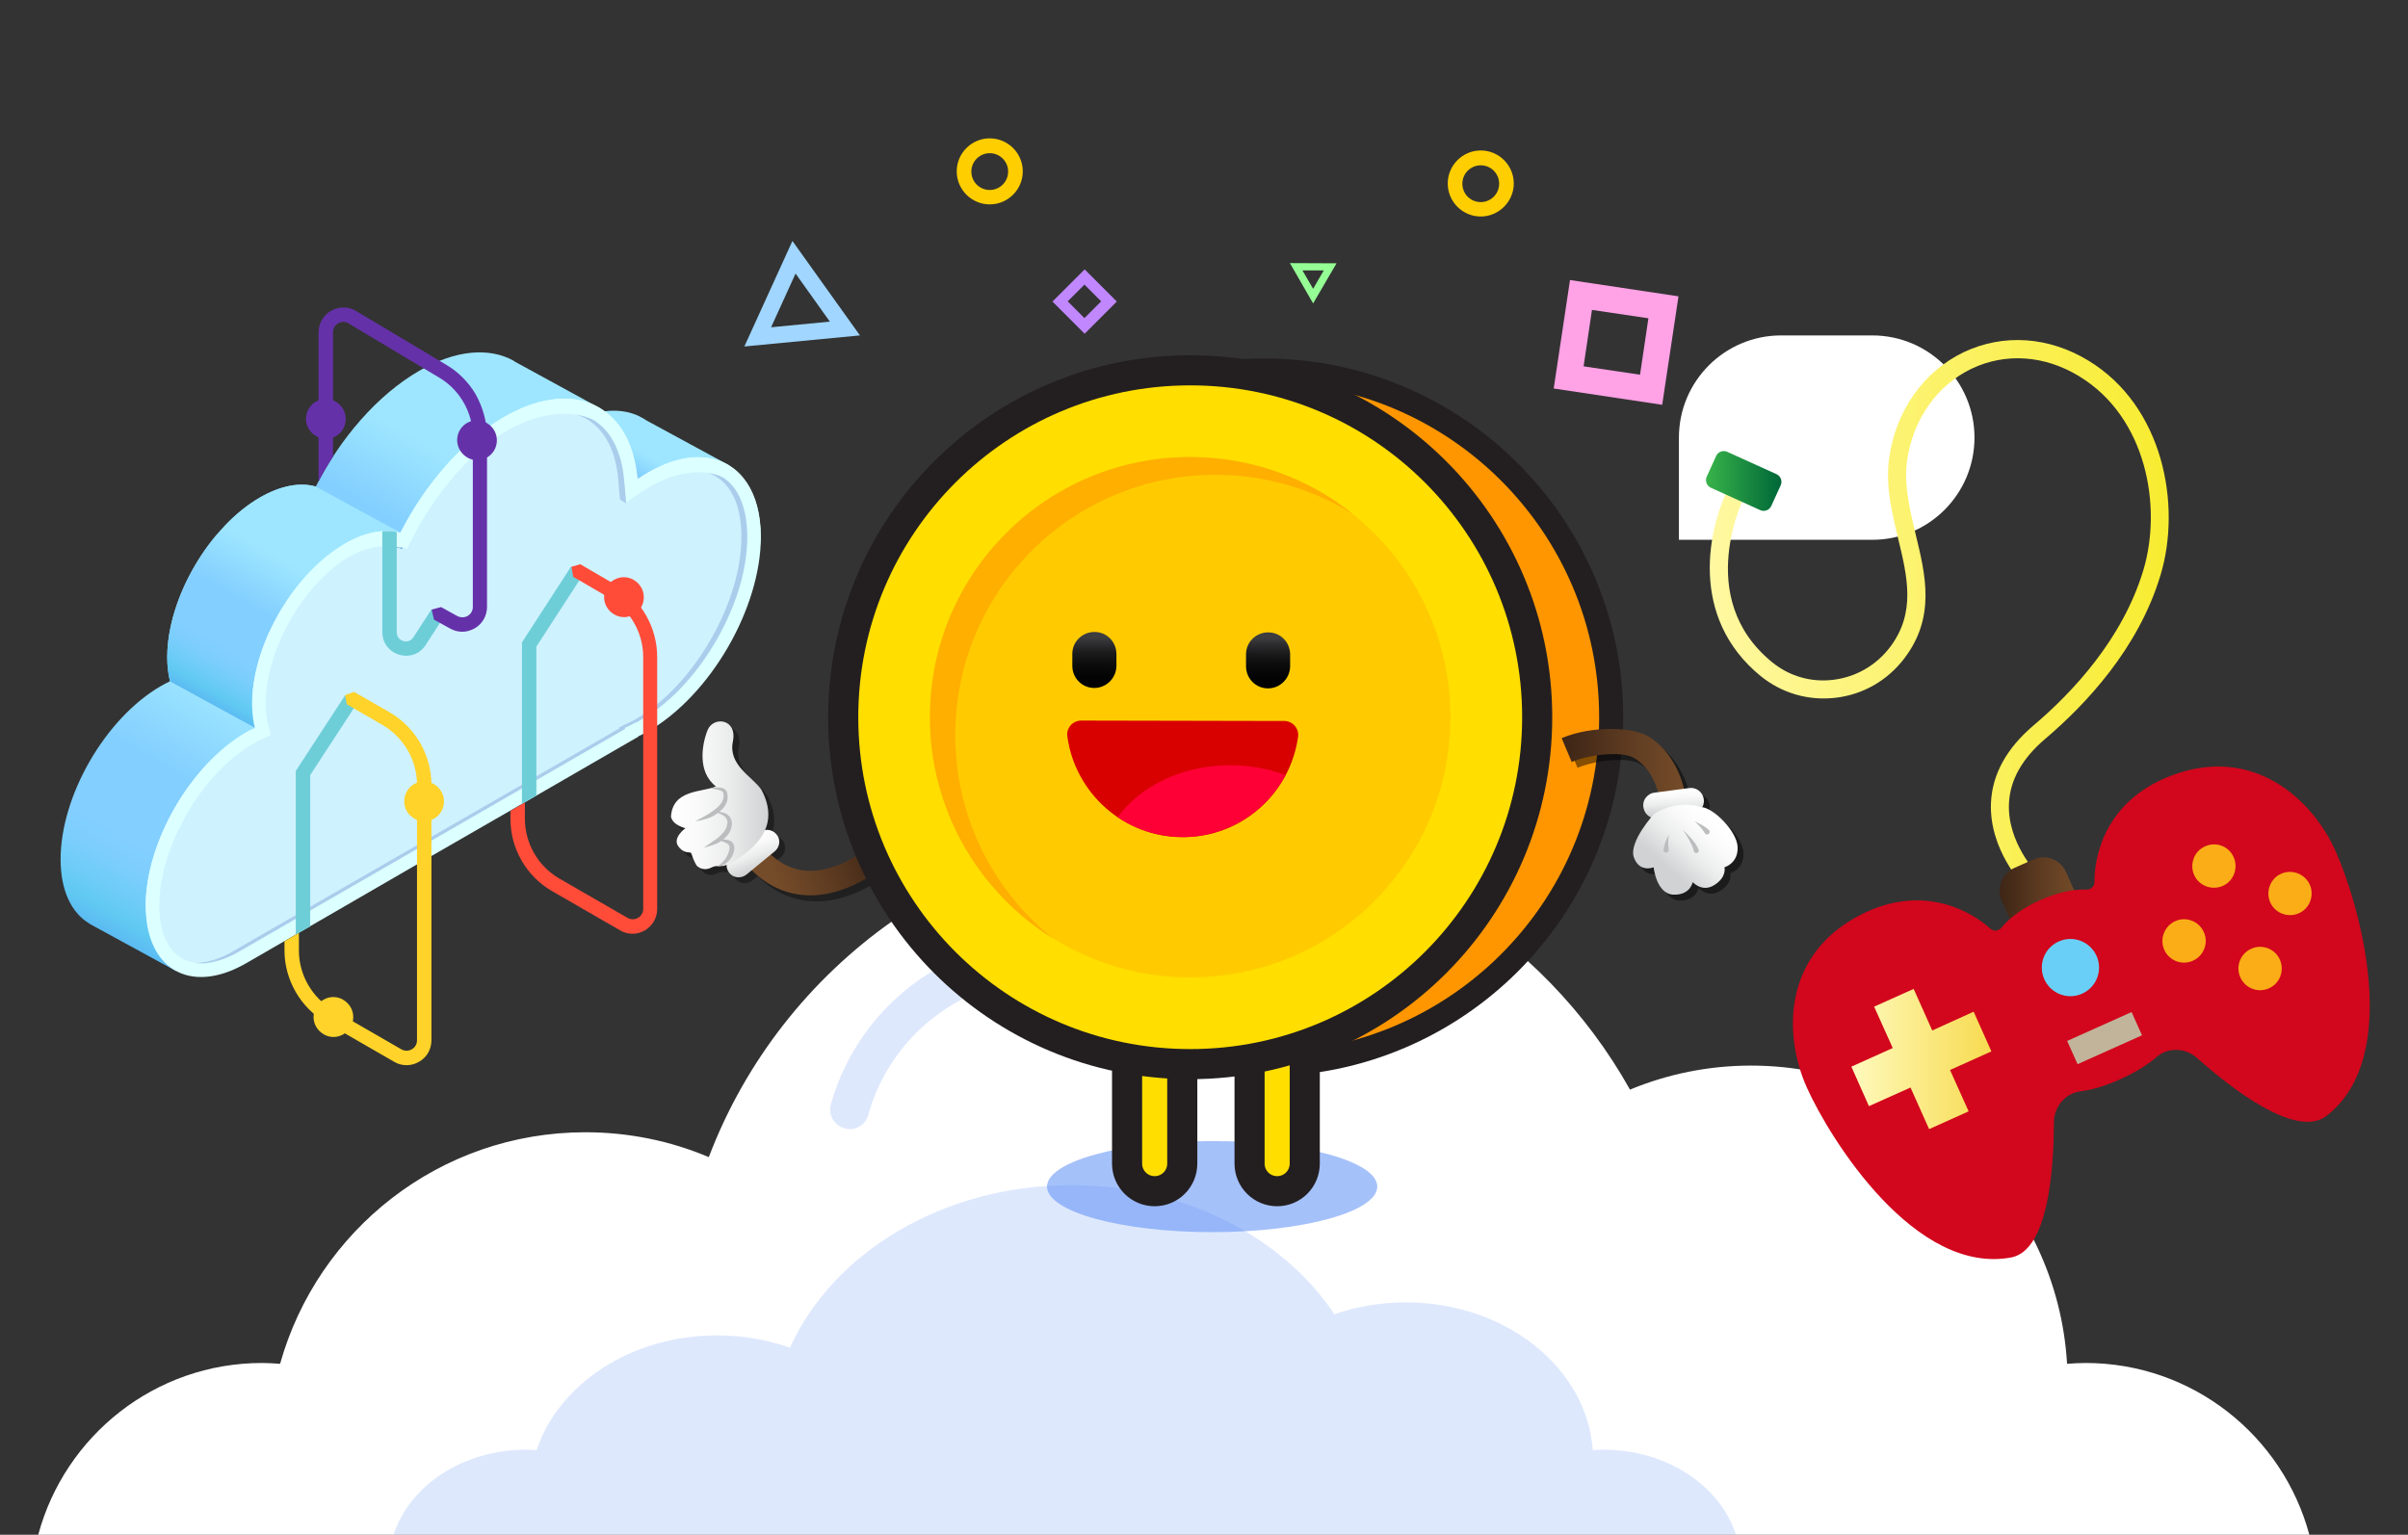 <svg xmlns="http://www.w3.org/2000/svg" xmlns:xlink="http://www.w3.org/1999/xlink" id="Layer_1" x="0px" y="0px" width="400px" height="255px" viewBox="54 250 400 255" xml:space="preserve"><rect x="54" y="250" width="400" height="255" fill="#333333" stroke="none"/><g>	<g>		<g>			<g>				<g>					<g>						<g>							<g>								<path fill="#FFFFFF" d="M437.611,505c-4.409-16.424-19.375-28.542-37.188-28.542c-1.041,0-2.048,0.069-3.056,0.139         c-1.632-27.639-24.479-49.548-52.5-49.548c-7.117,0-13.923,1.424-20.104,3.992c-14.479-25.867-42.118-43.367-73.889-43.367         c-36.146,0-67.014,22.674-79.132,54.583c-6.319-2.674-13.229-4.132-20.521-4.132c-24.167,0-44.479,16.284-50.694,38.472         c-1.007-0.069-1.979-0.139-2.986-0.139c-17.813,0-32.777,12.118-37.188,28.542H437.611z"></path>							</g>							<g opacity="0.2">								<g>									<path fill="#598EF6" d="M342.368,505c-2.604-8.125-11.458-14.132-21.979-14.132c-0.625,0-1.216,0.034-1.806,0.069          c-0.973-13.681-14.479-24.549-31.042-24.549c-4.201,0-8.229,0.694-11.875,1.979c-8.541-12.813-24.896-21.459-43.68-21.459          c-21.389,0-39.618,11.216-46.771,27.015c-3.715-1.32-7.813-2.049-12.118-2.049c-14.271,0-26.285,8.056-29.965,19.063          c-0.59-0.035-1.18-0.069-1.771-0.069c-10.521,0-19.375,6.007-21.979,14.132H342.368z"></path>								</g>							</g>							<g opacity="0.2">								<g>									<path fill="#598EF6" d="M195.146,437.604c-0.278,0-0.59-0.034-0.868-0.139c-1.736-0.486-2.743-2.257-2.257-3.992          c2.361-8.473,7.673-15.869,14.931-20.869c11.423-7.813,26.25-8.646,38.472-2.361c0.729-0.625,1.528-1.215,2.292-1.77          c6.25-4.271,13.819-5.869,21.25-4.48c7.465,1.39,13.924,5.591,18.194,11.875c1.007,1.494,0.625,3.508-0.833,4.515          c-1.493,1.007-3.508,0.625-4.514-0.833c-3.299-4.826-8.299-8.057-14.028-9.133s-11.563,0.139-16.389,3.438          c-1.111,0.764-2.188,1.667-3.194,2.674c-1.042,1.076-2.708,1.25-3.993,0.486c-10.417-6.285-23.611-5.902-33.611,0.938          c-6.007,4.132-10.417,10.243-12.361,17.257C197.89,436.666,196.57,437.604,195.146,437.604z"></path>								</g>							</g>						</g>					</g>				</g>			</g>		</g>		<g>			<g>				<g>					<g>						<g opacity="0.37">							<path d="M201.987,394.791c-0.243,0.209-6.32,5.521-13.472,4.932c-3.854-0.313-7.223-2.223-10.035-5.66l3.16-2.57        c2.083,2.535,4.514,3.959,7.188,4.168c5.417,0.451,10.417-3.89,10.486-3.924L201.987,394.791z"></path>							<path d="M184.382,391.354c-0.104,0.417-0.347,0.799-0.694,1.076L179,396.285c-0.868,0.693-2.153,0.59-2.847-0.278        s-0.59-2.153,0.278-2.847l4.688-3.855c0.868-0.693,2.153-0.59,2.847,0.278C184.382,390.104,184.521,390.764,184.382,391.354z        "></path>							<path d="M181.431,382.152c-1.458-2.117-5.521-4.063-4.722-7.951c0.798-3.854-3.264-4.271-4.202-1.91        s-1.736,6.945,1.389,9.341c-2.257,1.007-7.188,0.451-7.465,5.034c0.313,1.459,2.396,1.91,2.396,1.91        s-2.153,1.563-1.215,2.951c0.625,0.938,1.423,1.076,1.91,1.076c0.173,0,0.313,0.139,0.347,0.313        c0.139,0.591,0.729,1.771,0.833,1.875c0.486,0.486,1.111,0.66,1.771,0.557c0.452-0.07,0.868-0.383,1.285-0.452        c0.59-0.104,1.077,0.069,1.667-0.139c1.285-0.417,2.43-1.216,3.472-2.049c1.563-1.25,3.09-2.951,3.542-4.966        C182.924,385.867,182.369,383.854,181.431,382.152z"></path>							<path d="M170.459,387.43c0.764-0.416,1.528-0.798,2.257-1.25c0.694-0.451,1.389-0.938,1.875-1.527        c0.278-0.277,0.417-0.625,0.521-0.973c0.035-0.173,0.069-0.347,0.069-0.52l-0.035-0.278c0-0.104,0-0.208-0.035-0.208        c-0.07-0.209-0.486-0.417-0.903-0.486c-0.417-0.104-0.833-0.174-1.285-0.209c0.417-0.139,0.868-0.174,1.319-0.174        c0.451,0.035,0.972,0.035,1.389,0.557c0.104,0.174,0.104,0.277,0.139,0.381l0.069,0.383c0.035,0.242,0,0.521-0.035,0.764        c-0.104,0.486-0.347,0.938-0.66,1.319c-0.625,0.729-1.389,1.216-2.222,1.597C172.195,387.083,171.327,387.326,170.459,387.43        z"></path>							<path d="M171.882,391.84c0.66-0.486,1.354-0.902,1.979-1.354s1.18-0.973,1.563-1.563c0.173-0.313,0.313-0.625,0.347-0.973        c0.069-0.348,0.035-0.625-0.104-0.902c-0.313-0.557-1.111-0.903-1.875-1.111c0.417-0.07,0.833-0.035,1.25,0.069        c0.417,0.104,0.833,0.313,1.146,0.694s0.417,0.938,0.347,1.389c-0.035,0.451-0.208,0.902-0.417,1.285        c-0.486,0.764-1.181,1.319-1.91,1.701C173.445,391.389,172.681,391.666,171.882,391.84z"></path>							<path d="M174.313,390.555c0.59-0.139,1.215-0.173,1.875,0.07c0.313,0.139,0.66,0.451,0.729,0.902        c0.07,0.383,0.035,0.729-0.069,1.042c-0.173,0.625-0.521,1.216-1.007,1.632c-0.486,0.451-1.076,0.729-1.701,0.729        c0.521-0.347,0.902-0.729,1.25-1.145c0.313-0.452,0.555-0.938,0.694-1.424c0.069-0.244,0.104-0.486,0.069-0.729        c0-0.174-0.104-0.313-0.313-0.452C175.459,390.902,174.903,390.729,174.313,390.555z"></path>						</g>						<g>							<g>								<g>																			<linearGradient id="SVGID_1_" gradientUnits="userSpaceOnUse" x1="738.161" y1="723.49" x2="686.379" y2="741.672" gradientTransform="matrix(0.347 0 0 0.347 -55.674 138.25)">										<stop offset="0.003" style="stop-color:#3C2415"></stop>										<stop offset="0.585" style="stop-color:#603D22"></stop>										<stop offset="1" style="stop-color:#754C29"></stop>									</linearGradient>									<path fill="url(#SVGID_1_)" d="M200.979,393.785c-0.243,0.207-6.319,5.52-13.472,4.93          c-3.854-0.313-7.222-2.223-10.035-5.66l3.16-2.568c2.083,2.534,4.514,3.958,7.188,4.166          c5.417,0.451,10.417-3.889,10.486-3.924L200.979,393.785z"></path>								</g>								<g>																			<linearGradient id="SVGID_2_" gradientUnits="userSpaceOnUse" x1="673.154" y1="723.098" x2="679.152" y2="737.926" gradientTransform="matrix(0.347 0 0 0.347 -55.674 138.25)">										<stop offset="0" style="stop-color:#FFFFFF"></stop>										<stop offset="0.273" style="stop-color:#FAFAFA"></stop>										<stop offset="0.609" style="stop-color:#EBECEC"></stop>										<stop offset="0.975" style="stop-color:#D2D4D5"></stop>										<stop offset="1" style="stop-color:#D0D2D3"></stop>									</linearGradient>									<path fill="url(#SVGID_2_)" d="M183.375,390.382c-0.104,0.417-0.347,0.798-0.694,1.076l-4.688,3.854          c-0.868,0.694-2.153,0.59-2.847-0.277c-0.694-0.869-0.59-2.153,0.278-2.848l4.688-3.854          c0.868-0.694,2.153-0.591,2.847,0.278C183.41,389.098,183.549,389.757,183.375,390.382z"></path>								</g>																	<linearGradient id="SVGID_3_" gradientUnits="userSpaceOnUse" x1="636.861" y1="702.381" x2="683.436" y2="702.381" gradientTransform="matrix(0.347 0 0 0.347 -55.674 138.25)">									<stop offset="0" style="stop-color:#FFFFFF"></stop>									<stop offset="0.273" style="stop-color:#FAFAFA"></stop>									<stop offset="0.609" style="stop-color:#EBECEC"></stop>									<stop offset="0.975" style="stop-color:#D2D4D5"></stop>									<stop offset="1" style="stop-color:#D0D2D3"></stop>								</linearGradient>								<path fill="url(#SVGID_3_)" d="M180.459,381.18c-1.458-2.117-5.521-4.063-4.722-7.951c0.798-3.854-3.264-4.271-4.202-1.909         c-0.938,2.36-1.736,6.944,1.389,9.341c-2.257,1.006-7.188,0.451-7.465,5.034c0.313,1.458,2.396,1.909,2.396,1.909         s-2.152,1.563-1.215,2.951c0.625,0.938,1.423,1.077,1.91,1.077c0.173,0,0.313,0.139,0.347,0.313         c0.139,0.591,0.729,1.771,0.833,1.875c0.486,0.485,1.111,0.659,1.771,0.556c0.452-0.07,0.868-0.383,1.285-0.451         c0.59-0.104,1.077,0.068,1.667-0.139c1.285-0.418,2.43-1.216,3.472-2.049c1.563-1.25,3.09-2.951,3.542-4.966         C181.917,384.861,181.396,382.882,180.459,381.18z"></path>								<path fill="#BBBDBF" d="M169.487,386.458c0.764-0.417,1.528-0.798,2.257-1.25c0.694-0.451,1.389-0.938,1.875-1.528         c0.278-0.277,0.417-0.625,0.521-0.972c0.035-0.173,0.069-0.347,0.069-0.521l-0.035-0.277c0-0.105,0-0.209-0.035-0.209         c-0.07-0.209-0.486-0.416-0.903-0.486c-0.417-0.104-0.833-0.174-1.285-0.208c0.417-0.14,0.868-0.174,1.319-0.174         c0.451,0.034,0.972,0.034,1.389,0.556c0.104,0.174,0.104,0.277,0.139,0.382l0.069,0.382c0.035,0.243,0,0.521-0.035,0.764         c-0.104,0.486-0.347,0.938-0.66,1.32c-0.625,0.729-1.389,1.215-2.222,1.597         C171.223,386.111,170.354,386.354,169.487,386.458z"></path>								<path fill="#BBBDBF" d="M170.91,390.833c0.66-0.485,1.354-0.903,1.979-1.354s1.18-0.972,1.563-1.563         c0.173-0.313,0.313-0.625,0.347-0.972c0.069-0.347,0.035-0.625-0.104-0.903c-0.313-0.555-1.111-0.902-1.875-1.111         c0.417-0.068,0.833-0.034,1.25,0.07c0.417,0.104,0.833,0.313,1.146,0.694s0.417,0.938,0.347,1.389         c-0.035,0.452-0.208,0.903-0.417,1.284c-0.486,0.765-1.181,1.32-1.91,1.702C172.473,390.416,171.709,390.66,170.91,390.833z         "></path>								<path fill="#BBBDBF" d="M173.341,389.583c0.59-0.139,1.215-0.173,1.875,0.069c0.313,0.139,0.66,0.451,0.729,0.902         c0.07,0.383,0.035,0.73-0.069,1.043c-0.173,0.625-0.521,1.215-1.007,1.631c-0.486,0.451-1.077,0.729-1.702,0.729         c0.521-0.347,0.903-0.729,1.25-1.146c0.313-0.451,0.556-0.938,0.695-1.424c0.069-0.243,0.104-0.486,0.069-0.729         c0-0.174-0.104-0.313-0.313-0.452C174.487,389.93,173.896,389.757,173.341,389.583z"></path>							</g>						</g>					</g>				</g>			</g>		</g>		<g>			<g>				<g>					<path fill="#FFCE00" d="M218.41,283.958c-3.021,0-5.486-2.466-5.486-5.485c0-3.021,2.465-5.486,5.486-5.486      c3.021,0,5.486,2.465,5.486,5.486C223.896,281.492,221.431,283.958,218.41,283.958z M218.41,275.451      c-1.667,0-3.056,1.354-3.056,3.056c0,1.701,1.354,3.056,3.056,3.056c1.667,0,3.056-1.354,3.056-3.056      C221.466,276.805,220.077,275.451,218.41,275.451z"></path>				</g>			</g>		</g>		<g>			<g>				<g>					<path fill="#FFCE00" d="M299.973,285.973c-3.021,0-5.485-2.466-5.485-5.486c0-3.021,2.465-5.486,5.485-5.486      s5.486,2.465,5.486,5.486C305.459,283.507,302.959,285.973,299.973,285.973z M299.973,277.465      c-1.667,0-3.056,1.354-3.056,3.056c0,1.702,1.354,3.056,3.056,3.056c1.667,0,3.056-1.354,3.056-3.056      C303.028,278.819,301.64,277.465,299.973,277.465z"></path>				</g>			</g>		</g>		<g>			<g>				<g>					<path fill="#C087FF" d="M234.174,305.451l-5.347-5.348l5.347-5.347l5.347,5.347L234.174,305.451z M231.362,300.069l2.778,2.778      l2.777-2.778l-2.777-2.778L231.362,300.069z"></path>				</g>			</g>		</g>		<g>			<g>				<g>					<path fill="#FFA2E6" d="M330.111,317.257l-18.021-2.708l2.708-18.021l18.021,2.709L330.111,317.257z M317.056,310.867      l9.375,1.39l1.39-9.375l-9.375-1.39L317.056,310.867z"></path>				</g>			</g>		</g>		<g>			<g>				<g>					<path fill="#A0D6FF" d="M177.646,307.569l7.986-17.534l11.215,15.693L177.646,307.569z M186.153,295.451l-4.063,8.924      l9.757-0.938L186.153,295.451z"></path>				</g>			</g>		</g>		<g>			<g>				<g>					<path fill="#95FF95" d="M272.126,300.416l-3.854-6.701l7.743,0.035L272.126,300.416z M270.354,294.93l1.771,3.057l1.771-3.057      H270.354z"></path>				</g>			</g>		</g>		<g>			<g>				<g>					<path opacity="0.54" fill="#598EF6" d="M255.354,454.722c15.139,0,27.431-3.402,27.431-7.569      c0-4.166-12.292-7.569-27.431-7.569s-27.43,3.403-27.43,7.569C227.924,451.319,240.216,454.722,255.354,454.722z"></path>				</g>			</g>		</g>		<g>			<g>				<g>					<path fill="#FF9600" stroke="#231F20" stroke-width="4" stroke-miterlimit="10" d="M264.001,426.84      c31.84,0,57.639-25.799,57.639-57.639s-25.799-57.639-57.639-57.639c-31.841,0-57.639,25.799-57.639,57.639      S232.16,426.84,264.001,426.84z"></path>				</g>			</g>		</g>		<g>			<g>				<g>					<path fill="#FFDE00" stroke="#231F20" stroke-width="5" stroke-miterlimit="10" d="M266.153,447.916      c-2.535,0-4.584-2.048-4.584-4.583v-27.708c0-2.535,2.049-4.584,4.584-4.584s4.584,2.049,4.584,4.584v27.708      C270.737,445.868,268.688,447.916,266.153,447.916z M245.806,447.916c-2.535,0-4.583-2.048-4.583-4.583v-27.708      c0-2.535,2.049-4.584,4.583-4.584s4.583,2.049,4.583,4.584v27.708C250.39,445.868,248.341,447.916,245.806,447.916z"></path>				</g>			</g>		</g>		<g>			<g>				<g>					<path fill="#FFDE00" stroke="#231F20" stroke-width="5" stroke-miterlimit="10" d="M251.709,426.805      c31.841,0,57.639-25.798,57.639-57.639c0-31.84-25.798-57.639-57.639-57.639c-31.84,0-57.639,25.799-57.639,57.639      C194.07,401.007,219.869,426.805,251.709,426.805z"></path>				</g>			</g>		</g>		<g>			<g>				<g>					<path fill="#FFCB00" d="M251.709,412.396c23.889,0,43.229-19.341,43.229-43.229s-19.341-43.229-43.229-43.229      c-23.889,0-43.229,19.34-43.229,43.229C208.479,393.021,227.82,412.396,251.709,412.396z"></path>				</g>			</g>		</g>		<g>			<g>				<g>					<path fill="#D90000" d="M267.334,369.791c1.389,0,2.5,1.25,2.292,2.639c-1.32,9.445-9.41,16.702-19.201,16.668      c-9.792-0.035-17.848-7.327-19.133-16.771c-0.173-1.389,0.903-2.604,2.327-2.604L267.334,369.791L267.334,369.791z"></path>				</g>			</g>		</g>		<g>			<g>				<g>					<path fill="#FF0036" d="M250.425,389.063c7.43,0.035,13.889-4.167,17.117-10.277c-2.777-1.043-5.833-1.633-9.098-1.633      c-8.02-0.035-15,3.438-18.784,8.611C242.716,387.848,246.431,389.063,250.425,389.063L250.425,389.063z"></path>				</g>			</g>		</g>		<g>			<g>				<g>											<linearGradient id="SVGID_4_" gradientUnits="userSpaceOnUse" x1="839.438" y1="223.18" x2="839.365" y2="250.751" gradientTransform="matrix(0.347 0 0 0.347 -55.674 278.528)">						<stop offset="0" style="stop-color:#3D3C3E"></stop>						<stop offset="0.079" style="stop-color:#313032"></stop>						<stop offset="0.26" style="stop-color:#1B1B1C"></stop>						<stop offset="0.458" style="stop-color:#0C0C0C"></stop>						<stop offset="0.684" style="stop-color:#030303"></stop>						<stop offset="1" style="stop-color:#000000"></stop>					</linearGradient>					<path fill="url(#SVGID_4_)" d="M235.771,364.305c-2.014,0-3.646-1.631-3.646-3.68v-1.979c0-2.014,1.632-3.646,3.681-3.646      c2.048,0,3.646,1.632,3.646,3.68v1.98C239.417,362.674,237.785,364.305,235.771,364.305z"></path>				</g>			</g>		</g>		<g>			<g>				<g>											<linearGradient id="SVGID_5_" gradientUnits="userSpaceOnUse" x1="922.537" y1="223.398" x2="922.464" y2="250.973" gradientTransform="matrix(0.347 0 0 0.347 -55.674 278.528)">						<stop offset="0" style="stop-color:#3D3C3E"></stop>						<stop offset="0.079" style="stop-color:#313032"></stop>						<stop offset="0.26" style="stop-color:#1B1B1C"></stop>						<stop offset="0.458" style="stop-color:#0C0C0C"></stop>						<stop offset="0.684" style="stop-color:#030303"></stop>						<stop offset="1" style="stop-color:#000000"></stop>					</linearGradient>					<path fill="url(#SVGID_5_)" d="M264.626,364.375c-2.014,0-3.646-1.633-3.646-3.681v-1.979c0-2.014,1.633-3.646,3.681-3.646      c2.049,0,3.646,1.632,3.646,3.681v1.979C268.271,362.742,266.64,364.375,264.626,364.375z"></path>				</g>			</g>		</g>		<g>			<g>				<g>					<path opacity="0.8" fill="#FFA800" d="M212.681,372.014c0.069-23.889,19.479-43.194,43.333-43.125      c8.333,0.035,16.076,2.396,22.674,6.493c-7.361-5.903-16.701-9.409-26.875-9.444c-23.889-0.07-43.299,19.236-43.334,43.125      c-0.035,15.555,8.16,29.236,20.452,36.875C219,397.951,212.646,385.729,212.681,372.014z"></path>				</g>			</g>		</g>		<g>			<g>				<g>					<path fill="#FFFFFF" d="M365.008,339.688H332.89v-16.979c0-9.375,7.604-16.979,16.979-16.979h15.14      c9.375,0,16.979,7.604,16.979,16.979S374.383,339.688,365.008,339.688z"></path>				</g>			</g>		</g>		<g>			<g>				<g>					<g>						<g>							<g>																	<linearGradient id="XMLID_2_" gradientUnits="userSpaceOnUse" x1="611.887" y1="-359.415" x2="634.681" y2="-319.933" gradientTransform="matrix(0.347 0 0 -0.347 -55.674 210.229)">									<stop offset="0" style="stop-color:#5BBAF2"></stop>									<stop offset="0.052" style="stop-color:#61CAF2"></stop>									<stop offset="0.093" style="stop-color:#6CCCF6"></stop>									<stop offset="0.172" style="stop-color:#7DCEFD"></stop>									<stop offset="0.232" style="stop-color:#83CFFF"></stop>									<stop offset="0.432" style="stop-color:#83CFFF"></stop>									<stop offset="0.665" style="stop-color:#9EE6FF"></stop>								</linearGradient>								<path id="XMLID_341_" fill="url(#XMLID_2_)" d="M157.785,335.521c2.5,1.736,5.833,2.847,8.785,3.577         c1.181,0.313,2.396,0.52,3.577,0.59c0.347-1.598,0.556-3.229,0.625-4.792c5.451,0.034,4.375-7.569,4.375-7.569l-13.75-7.465         c-0.347-0.244-0.729-0.451-1.146-0.66l-0.035-0.035l0,0c-2.951-1.424-6.806-1.25-11.076,0.799         C146.952,324.305,154.07,332.951,157.785,335.521z"></path>																	<linearGradient id="XMLID_3_" gradientUnits="userSpaceOnUse" x1="392.191" y1="-575.924" x2="488.19" y2="-409.649" gradientTransform="matrix(0.347 0 0 -0.347 -55.674 210.229)">									<stop offset="0" style="stop-color:#5BBAF2"></stop>									<stop offset="0.052" style="stop-color:#61CAF2"></stop>									<stop offset="0.093" style="stop-color:#6CCCF6"></stop>									<stop offset="0.172" style="stop-color:#7DCEFD"></stop>									<stop offset="0.232" style="stop-color:#83CFFF"></stop>									<stop offset="0.432" style="stop-color:#83CFFF"></stop>									<stop offset="0.665" style="stop-color:#9EE6FF"></stop>								</linearGradient>								<path id="XMLID_344_" fill="url(#XMLID_3_)" d="M85.354,404.479l46.215-26.666c-3.958-3.75-7.778-7.674-11.805-11.354         c-5.208-4.757-10.66-9.306-15.556-14.444c-3.368-3.541-10.903-9.584-14.132-13.264c-4.931,5.799-8.299,13.646-8.299,20.451         c0,1.459,0.174,2.813,0.451,3.993c-0.486,0.243-0.972,0.485-1.458,0.764c-9.236,5.313-16.702,18.229-16.702,28.819         c0,5.209,1.806,8.889,4.757,10.66l0,0l0.104,0.069c0,0,0.035,0,0.035,0.034l14.306,7.813l2.222-6.318l-1.354,0.068         C84.591,404.896,84.973,404.723,85.354,404.479z"></path>								<path id="XMLID_343_" fill="#52A5EA" d="M133.306,376.805l0.66-0.381c-2.083-1.667-4.132-3.334-6.215-5         C129.591,373.229,131.431,375.035,133.306,376.805z"></path>																	<linearGradient id="XMLID_4_" gradientUnits="userSpaceOnUse" x1="497.12" y1="-444.224" x2="581.824" y2="-297.512" gradientTransform="matrix(0.347 0 0 -0.347 -55.674 210.229)">									<stop offset="0" style="stop-color:#5BBAF2"></stop>									<stop offset="0.052" style="stop-color:#61CAF2"></stop>									<stop offset="0.093" style="stop-color:#6CCCF6"></stop>									<stop offset="0.172" style="stop-color:#7DCEFD"></stop>									<stop offset="0.232" style="stop-color:#83CFFF"></stop>									<stop offset="0.432" style="stop-color:#83CFFF"></stop>									<stop offset="0.665" style="stop-color:#9EE6FF"></stop>								</linearGradient>								<path id="XMLID_342_" fill="url(#XMLID_4_)" d="M165.042,340.694c-3.438-1.042-7.326-2.327-9.965-4.896         c-3.021-2.951-4.723-8.021-3.82-12.292c-0.313,0.208-0.59,0.382-0.903,0.591c-0.139-1.459-0.382-2.778-0.729-4.028         c2.431-0.799,3.958-2.292,3.958-2.292l-14.097-7.708c-0.035-0.034-0.104-0.069-0.139-0.104l-0.035-0.035l0,0         c-4.028-2.222-9.548-1.84-15.66,1.668c-6.91,3.992-13.125,11.18-17.188,19.235c-2.569-0.729-5.764-0.208-9.236,1.806         c-2.048,1.181-4.027,2.777-5.833,4.688c3.576,4.027,11.354,10.486,15.139,14.306c0.729,0.729,1.493,1.458,2.222,2.188         c0.208,0,0.382,0.069,0.59,0.208c8.854,7.049,17.569,14.271,26.424,21.32l14.722-8.508v-0.069         c0.521-0.243,1.076-0.521,1.632-0.833c8.09-4.688,15-14.584,17.604-24.34C168.132,341.458,166.57,341.146,165.042,340.694z"></path>																	<linearGradient id="XMLID_5_" gradientUnits="userSpaceOnUse" x1="430.28" y1="-459.66" x2="488.642" y2="-358.573" gradientTransform="matrix(0.347 0 0 -0.347 -55.674 210.229)">									<stop offset="0" style="stop-color:#5BBAF2"></stop>									<stop offset="0.052" style="stop-color:#61CAF2"></stop>									<stop offset="0.093" style="stop-color:#6CCCF6"></stop>									<stop offset="0.172" style="stop-color:#7DCEFD"></stop>									<stop offset="0.232" style="stop-color:#83CFFF"></stop>									<stop offset="0.432" style="stop-color:#83CFFF"></stop>									<stop offset="0.665" style="stop-color:#9EE6FF"></stop>								</linearGradient>								<path id="XMLID_340_" fill="url(#XMLID_5_)" d="M97.195,332.639c-8.507,4.896-15.417,16.806-15.417,26.563         c0,1.459,0.174,2.813,0.451,3.993l14.098,7.708c36.354,5.348,24.201-32.396,24.201-32.396l-14.097-7.674         C103.862,330.104,100.667,330.66,97.195,332.639z"></path>								<path fill="#DCFFFF" d="M180.39,339.201c0,11.84-8.368,26.319-18.715,32.291c-0.382,0.209-0.729,0.418-1.111,0.591         c-0.173,0.104-0.347,0.174-0.521,0.243v0.069l-16.944,9.792l-2.396,1.389l-4.723,2.709l-10.243,5.902l-20.208,11.701         l-2.396,1.389l-8.229,4.758c-0.972,0.555-1.91,1.006-2.813,1.354c-7.882,3.021-13.889-1.389-13.889-10.868         c0-10.591,7.5-23.472,16.701-28.819c0.486-0.277,0.972-0.521,1.424-0.764c-0.278-1.181-0.452-2.535-0.452-4.027         c0-8.959,5.799-19.723,13.333-25.209c0.66-0.486,1.354-0.938,2.048-1.354c2.222-1.285,4.306-1.945,6.181-2.084         c0.833-0.069,1.632-0.035,2.396,0.139c0.208,0.035,0.451,0.104,0.66,0.139c4.097-8.055,10.278-15.242,17.188-19.236         c2.326-1.354,4.514-2.222,6.632-2.673c3.229-0.729,6.181-0.452,8.577,0.764c3.889,1.909,6.458,6.111,6.979,12.222         c0.556-0.381,1.111-0.729,1.701-1.076c3.785-2.188,7.257-2.916,10.208-2.396C176.987,327.014,180.39,331.701,180.39,339.201         z"></path>								<path fill="#CFF2FF" d="M178.098,339.201c0,5.348-1.84,11.459-5.173,17.223c-3.16,5.451-7.257,9.896-11.632,12.639         c-0.277,0.174-0.521,0.313-0.764,0.451c-0.347,0.209-0.66,0.382-0.972,0.521c-0.139,0.068-0.243,0.139-0.382,0.173         l-1.389,0.659v0.209l-21.042,12.152l-10.243,5.903l-32.708,18.889c-0.347,0.208-0.66,0.382-1.007,0.556         c-0.486,0.243-1.007,0.451-1.493,0.66c-1.389,0.521-2.673,0.799-3.889,0.799c-4.34,0-6.944-3.577-6.944-9.584         c0-1.598,0.173-3.299,0.556-5c0.59-2.848,1.667-5.799,3.194-8.681c0.278-0.521,0.556-1.042,0.833-1.563         c2.952-5.104,6.875-9.235,10.973-11.632c0.417-0.243,0.833-0.451,1.285-0.66l1.667-0.799l-0.451-1.805         c-0.278-1.042-0.382-2.223-0.382-3.473c0-4.583,1.702-9.791,4.41-14.375c1.598-2.708,3.577-5.174,5.764-7.188         c0.729-0.66,1.458-1.285,2.222-1.84c0.625-0.451,1.25-0.868,1.875-1.215c2.049-1.182,4.063-1.807,5.764-1.807         c0.625,0,1.181,0.07,1.702,0.209l1.771,0.521l0.833-1.667c4.063-7.986,10-14.652,16.319-18.299         c1.667-0.972,3.299-1.666,4.896-2.152c0.382-0.104,0.729-0.208,1.077-0.277c1.007-0.243,1.979-0.348,2.917-0.348         c1.563,0,2.951,0.313,4.201,0.938c0.139,0.07,0.313,0.139,0.452,0.243c1.91,1.077,3.368,2.917,4.271,5.382         c0.521,1.389,0.868,3.021,1.007,4.758l0.313,3.818l1.389-0.972l1.771-1.216c0.556-0.381,1.076-0.693,1.597-1.006         c0.59-0.348,1.181-0.66,1.771-0.903c1.944-0.903,3.819-1.354,5.486-1.354c0.452,0,0.868,0.035,1.285,0.104         c0.069,0,0.104,0,0.174,0.034C175.702,329.063,178.098,333.021,178.098,339.201z"></path>								<g id="XMLID_278_">									<path id="XMLID_338_" fill="#AACDEC" d="M150.979,319.375c0.139,0.069,0.313,0.139,0.452,0.242          c2.986,1.702,4.861,5.278,5.278,10.14l0.278,3.229l1.042,0.659l-0.347-3.819c-0.417-4.861-2.292-8.438-5.278-10.139          c-0.139-0.07-0.313-0.174-0.451-0.243c-1.146-0.591-2.465-0.868-3.889-0.903          C149.104,318.646,150.077,318.924,150.979,319.375z"></path>									<path id="XMLID_337_" fill="#AACDEC" d="M171.5,328.367c-0.035,0-0.104-0.034-0.173-0.034          c-0.382-0.069-0.764-0.104-1.146-0.104c0.069,0,0.139,0,0.173,0.035c0.07,0,0.104,0,0.174,0.035          c4.201,0.729,6.632,4.688,6.632,10.867c0,5.348-1.84,11.459-5.173,17.223c-3.16,5.451-7.257,9.896-11.632,12.639          c-0.243,0.174-0.521,0.313-0.764,0.451c-0.347,0.209-0.66,0.383-0.972,0.521c-0.139,0.069-0.243,0.139-0.382,0.174          l-1.389,0.693v0.174l-21.042,12.153l-10.243,5.903L92.82,407.986c-0.347,0.208-0.66,0.381-1.007,0.555          c-0.486,0.244-1.007,0.486-1.493,0.66c-1.389,0.521-2.673,0.799-3.889,0.799c0,0,0,0-0.035,0          c0.313,0.035,0.66,0.069,1.007,0.069c1.215,0,2.5-0.278,3.889-0.799c0.486-0.173,0.973-0.417,1.493-0.659          c0.347-0.174,0.66-0.348,1.007-0.557l32.743-18.889l10.243-5.902l21.042-12.152v-0.174l1.389-0.695          c0.104-0.068,0.243-0.104,0.382-0.173c0.313-0.14,0.625-0.313,0.972-0.521c0.243-0.139,0.521-0.313,0.764-0.451          c4.375-2.744,8.472-7.188,11.632-12.64c3.333-5.764,5.173-11.875,5.173-17.222          C178.132,333.021,175.702,329.063,171.5,328.367z"></path>									<path id="XMLID_336_" fill="#428BD0" d="M118.966,340.66l1.771,0.52l0.104-0.173l-0.903-0.243          c-0.521-0.139-1.111-0.243-1.701-0.243c0,0,0,0-0.035,0C118.445,340.521,118.723,340.59,118.966,340.66z"></path>								</g>								<g id="XMLID_275_">									<path id="XMLID_277_" fill="#DCFFFF" d="M94.903,374.201c0.486-0.277,0.972-0.521,1.458-0.764          c-0.174-0.729-0.313-1.493-0.382-2.326c-0.347,0.174-0.729,0.347-1.076,0.555c-9.236,5.313-16.701,18.229-16.701,28.82          c0,0.416,0,0.833,0.035,1.25C78.792,391.424,86.049,379.34,94.903,374.201z"></path>									<path id="XMLID_276_" fill="#DCFFFF" d="M109.244,344.201c0.66-0.486,1.354-0.938,2.048-1.354          c3.473-2.015,6.667-2.535,9.236-1.807c4.097-8.055,10.278-15.242,17.188-19.236c2.292-1.318,4.514-2.222,6.632-2.673          c3.229-0.729,6.181-0.417,8.577,0.764c3.889,1.909,6.458,6.111,6.979,12.222c0.556-0.381,1.146-0.764,1.736-1.076          c3.75-2.188,7.292-2.916,10.208-2.43c4.827,0.833,8.125,5.034,8.472,11.875c0.035-0.417,0.035-0.869,0.035-1.285          c0-7.535-3.368-12.223-8.507-13.09c-2.951-0.521-6.458,0.242-10.208,2.43c-0.59,0.348-1.146,0.695-1.736,1.076          c-0.521-6.11-3.125-10.313-6.979-12.222c-2.431-1.216-5.347-1.493-8.577-0.764c-2.083,0.451-4.306,1.354-6.632,2.673          c-6.91,3.994-13.125,11.182-17.188,19.236c-2.569-0.729-5.764-0.208-9.236,1.807c-0.694,0.416-1.389,0.867-2.048,1.354          c-7.535,5.521-13.333,16.25-13.333,25.209c0,0.416,0,0.832,0.035,1.25C96.466,359.479,102.056,349.444,109.244,344.201z"></path>									<g>										<polygon fill="#6ECED8" points="113.341,366.805 105.528,378.785 105.528,403.924 103.132,405.277 103.132,378.09            111.327,365.521           "></polygon>									</g>									<g>										<polygon fill="#6ECED8" points="150.875,345.451 143.098,357.43 143.098,382.188 140.702,383.576 140.702,356.736            148.862,344.132           "></polygon>									</g>									<g>										<path fill="#6ECED8" d="M127.681,352.569l-2.986,4.618c-0.729,1.146-1.944,1.771-3.229,1.771           c-0.382,0-0.764-0.069-1.146-0.173c-1.701-0.521-2.813-1.98-2.813-3.75v-16.771c0.833-0.069,1.632-0.035,2.396,0.139           v16.633c0,0.832,0.556,1.318,1.076,1.457c0.521,0.174,1.25,0.07,1.702-0.625l2.986-4.617L127.681,352.569z"></path>									</g>								</g>							</g>						</g>						<g>							<path fill="#FFD329" d="M125.667,380.382v42.466c0,1.492-0.764,2.847-2.083,3.576c-0.66,0.381-1.354,0.555-2.049,0.555        s-1.423-0.174-2.048-0.555l-11.32-6.528c-4.236-2.466-6.91-7.083-6.91-11.979v-1.527l0.174-0.104l2.222-1.285v2.916        c0,4.063,2.188,7.848,5.694,9.896l11.319,6.527c0.556,0.313,1.181,0.313,1.736,0s0.868-0.867,0.868-1.492v-42.466        c0-4.097-2.222-7.882-5.729-9.931l-5.938-3.438l-0.277-1.527l1.493-0.521l5.938,3.402        C122.994,370.833,125.667,375.451,125.667,380.382z"></path>						</g>						<g>							<path fill="#FF4C39" d="M163.167,359.166v41.841c0,1.493-0.764,2.813-2.048,3.576c-0.66,0.382-1.354,0.556-2.049,0.556        c-0.694,0-1.423-0.174-2.048-0.556l-11.319-6.528c-4.271-2.465-6.91-7.048-6.91-11.979v-1.354l0.625-0.348l1.771-1.042v2.708        c0,4.063,2.188,7.883,5.729,9.932l11.32,6.527c0.521,0.313,1.18,0.313,1.736,0s0.868-0.868,0.868-1.493v-41.841        c0-4.063-2.188-7.881-5.729-9.896l-5.903-3.438l-0.278-1.667l1.458-0.416l5.902,3.438        C160.528,349.617,163.167,354.236,163.167,359.166z"></path>						</g>						<g>							<path fill="#6531A9" d="M134.903,322.569v28.264c0,1.458-0.764,2.813-2.014,3.542c-0.66,0.382-1.389,0.59-2.083,0.59        s-1.389-0.174-2.014-0.521l-2.708-1.493l-0.382-1.666l1.563-0.418l2.708,1.494c0.556,0.277,1.181,0.277,1.736-0.035        c0.521-0.313,0.833-0.868,0.833-1.493v-28.264c0-2.466-0.798-4.827-2.222-6.771c-0.903-1.216-2.014-2.258-3.368-3.057        l-15.035-8.992c-0.555-0.348-1.18-0.348-1.736-0.035s-0.868,0.868-0.868,1.493v20.694c-0.868,1.32-1.667,2.674-2.396,4.098        v-24.792c0-1.493,0.799-2.847,2.083-3.576c1.319-0.729,2.847-0.729,4.132,0.034l15.07,8.994        c1.979,1.18,3.576,2.813,4.757,4.756C134.174,317.569,134.903,320.035,134.903,322.569z"></path>						</g>						<path fill="#FFD329" d="M107.716,421.805l0.035,0.035c2.188,1.285,4.931-0.313,4.931-2.848l0,0       c0-1.18-0.625-2.256-1.632-2.847l-0.035-0.034c-2.188-1.285-4.931,0.313-4.931,2.847l0,0       C106.084,420.139,106.709,421.215,107.716,421.805z"></path>						<path fill="#FFD329" d="M122.785,385.973l0.035,0.034c2.188,1.284,4.931-0.313,4.931-2.847l0,0       c0-1.182-0.625-2.258-1.632-2.848l-0.035-0.035c-2.188-1.285-4.931,0.313-4.931,2.848l0,0       C121.119,384.271,121.744,385.382,122.785,385.973z"></path>						<path fill="#FF4C39" d="M155.979,352.049l0.035,0.034c2.188,1.284,4.93-0.313,4.93-2.847l0,0c0-1.182-0.625-2.258-1.632-2.848       l-0.035-0.035c-2.188-1.284-4.931,0.313-4.931,2.848l0,0C154.348,350.382,154.973,351.458,155.979,352.049z"></path>						<path fill="#6531A9" d="M131.57,325.973l0.035,0.034c2.188,1.284,4.931-0.313,4.931-2.847l0,0       c0-1.182-0.625-2.258-1.632-2.848l-0.035-0.035c-2.188-1.285-4.931,0.313-4.931,2.848l0,0       C129.938,324.271,130.563,325.382,131.57,325.973z"></path>						<path fill="#6531A9" d="M106.466,322.43l0.035,0.035c2.188,1.285,4.931-0.313,4.931-2.848l0,0c0-1.18-0.625-2.256-1.632-2.847       l-0.035-0.034c-2.188-1.285-4.931,0.313-4.931,2.847l0,0C104.799,320.729,105.459,321.84,106.466,322.43z"></path>					</g>				</g>			</g>		</g>	</g>	<g>					<linearGradient id="SVGID_6_" gradientUnits="userSpaceOnUse" x1="1133.824" y1="-408.697" x2="1353.379" y2="-408.697" gradientTransform="matrix(0.347 0 0 -0.347 -55.674 210.229)">			<stop offset="0.004" style="stop-color:#FFF8A1"></stop>			<stop offset="0.986" style="stop-color:#F8EC32"></stop>		</linearGradient>		<path fill="url(#SVGID_6_)" d="M391.396,397.777c-0.382,0-0.764-0.139-1.076-0.451c-0.243-0.243-5.938-6.146-5.591-13.959   c0.209-4.722,2.604-9.063,7.118-12.881c6.389-5.417,14.757-14.307,18.194-25.764c3.16-10.557,0.521-25.452-10.694-32.223   c-5.694-3.473-12.188-3.924-17.813-1.25c-5.764,2.742-9.757,8.438-10.729,15.208c-0.59,4.097,0.452,8.299,1.424,12.361   c1.632,6.735,3.334,13.716-1.909,20.591c-2.813,3.68-6.875,6.006-11.424,6.527c-4.514,0.521-8.924-0.764-12.431-3.611   c-11.979-9.791-8.819-24.652-5.035-31.875c0.383-0.729,1.285-1.041,2.015-0.625c0.729,0.382,1.007,1.285,0.625,2.014   c-0.382,0.695-8.854,17.431,4.271,28.16c2.882,2.361,6.493,3.402,10.174,2.951c3.75-0.451,7.083-2.361,9.409-5.382   c4.375-5.729,2.917-11.736,1.39-18.056c-1.042-4.34-2.153-8.819-1.493-13.473c1.11-7.813,5.729-14.34,12.396-17.534   c6.563-3.091,14.063-2.604,20.66,1.389c12.5,7.569,15.521,24.028,12.014,35.659c-3.646,12.188-12.431,21.494-19.132,27.188   c-3.854,3.265-5.868,6.875-6.042,10.73c-0.313,6.492,4.652,11.666,4.722,11.701c0.591,0.59,0.556,1.527-0.034,2.117   C392.16,397.639,391.778,397.777,391.396,397.777z"></path>	</g>			<linearGradient id="SVGID_7_" gradientUnits="userSpaceOnUse" x1="1132.012" y1="-344.69" x2="1168.071" y2="-344.69" gradientTransform="matrix(0.347 0 0 -0.347 -55.674 210.229)">		<stop offset="0.017" style="stop-color:#39B44A"></stop>		<stop offset="1" style="stop-color:#006838"></stop>	</linearGradient>	<path fill="url(#SVGID_7_)" d="M349.104,328.785l-8.194-3.716c-0.694-0.313-1.527,0-1.84,0.694l-1.563,3.438  c-0.313,0.694,0,1.527,0.694,1.84l8.194,3.716c0.694,0.313,1.527,0,1.84-0.694l1.563-3.438  C350.111,329.93,349.799,329.098,349.104,328.785z"></path>			<linearGradient id="SVGID_8_" gradientUnits="userSpaceOnUse" x1="1272.513" y1="-542.516" x2="1310.834" y2="-542.516" gradientTransform="matrix(0.347 0 0 -0.347 -55.674 210.229)">		<stop offset="0.003" style="stop-color:#3C2415"></stop>		<stop offset="0.585" style="stop-color:#603D22"></stop>		<stop offset="1" style="stop-color:#754C29"></stop>	</linearGradient>	<path fill="url(#SVGID_8_)" d="M391.743,392.813l-3.125,1.389c-2.083,0.938-3.021,3.402-2.083,5.486l2.257,5.069l10.66-4.792  l-2.257-5.069C396.258,392.813,393.827,391.875,391.743,392.813z"></path>	<g>		<g opacity="0.48">			<path d="M314.383,373.611l1.666,3.958c2.882-1.216,8.265-1.875,10.348-0.659c2.361,1.354,3.958,4.201,4.444,7.777l4.271-0.556    c-0.659-4.931-3.056-8.924-6.563-10.938C326.223,371.875,319.626,371.424,314.383,373.611z"></path>			<path d="M328.584,383.264c-0.486,0.451-0.729,1.111-0.625,1.84c0.174,1.182,1.25,2.014,2.431,1.841l5.764-0.765    c1.181-0.173,2.014-1.25,1.84-2.43c-0.173-1.181-1.25-2.014-2.43-1.84l-5.765,0.764    C329.313,382.708,328.896,382.951,328.584,383.264z"></path>			<path d="M329.834,386.111c-0.069,0.034-4.41,4.791-3.438,7.361c0.972,2.568,3.264,1.597,3.264,1.597s0.451,4.444,3.299,4.548    c2.813,0.105,3.194-2.082,3.194-2.082s1.598,1.805,3.646,0.451c2.049-1.32,1.632-2.917,1.632-2.917s2.258-0.625,2.188-3.299    c-0.069-2.673-4.027-6.597-6.041-6.701C337.611,385.069,334.07,383.68,329.834,386.111z"></path>			<path d="M334.521,388.854c0.382,0.557,0.764,1.146,1.076,1.736s0.625,1.215,0.729,1.771l0,0c0.034,0.242,0.277,0.381,0.486,0.347    c0.242-0.034,0.382-0.278,0.347-0.485c0-0.035,0-0.07-0.034-0.105c-0.313-0.729-0.729-1.25-1.181-1.805    C335.493,389.826,335.042,389.34,334.521,388.854z"></path>			<path d="M332.195,389.617c-0.417,0.765-0.765,1.598-0.903,2.535c-0.034,0.243,0.139,0.451,0.382,0.486s0.452-0.139,0.486-0.382    c0-0.034,0-0.104,0-0.14C332.021,391.319,332.056,390.451,332.195,389.617z"></path>			<path d="M336.501,387.43c0.313,0.313,0.625,0.625,0.902,0.938s0.556,0.66,0.729,1.008c0.104,0.208,0.382,0.313,0.59,0.208    s0.313-0.382,0.208-0.591c-0.034-0.034-0.034-0.068-0.069-0.104l0,0c-0.382-0.348-0.764-0.59-1.146-0.834    C337.299,387.848,336.917,387.639,336.501,387.43z"></path>		</g>		<g>			<g>				<g>					<g>													<linearGradient id="SVGID_9_" gradientUnits="userSpaceOnUse" x1="1062.961" y1="-481.495" x2="1122.662" y2="-481.495" gradientTransform="matrix(0.347 0 0 -0.347 -55.674 210.229)">							<stop offset="0.003" style="stop-color:#3C2415"></stop>							<stop offset="0.585" style="stop-color:#603D22"></stop>							<stop offset="1" style="stop-color:#754C29"></stop>						</linearGradient>						<path fill="url(#SVGID_9_)" d="M313.41,372.639l1.667,3.959c2.882-1.216,8.264-1.875,10.347-0.66       c2.361,1.354,3.959,4.201,4.444,7.777l4.271-0.555c-0.66-4.932-3.056-8.924-6.563-10.938       C325.251,370.902,318.653,370.451,313.41,372.639z"></path>					</g>				</g>				<g>											<linearGradient id="SVGID_10_" gradientUnits="userSpaceOnUse" x1="1116.296" y1="-492.223" x2="1116.699" y2="-504.715" gradientTransform="matrix(0.347 0 0 -0.347 -55.674 210.229)">						<stop offset="0" style="stop-color:#FFFFFF"></stop>						<stop offset="0.273" style="stop-color:#FAFAFA"></stop>						<stop offset="0.609" style="stop-color:#EBECEC"></stop>						<stop offset="0.975" style="stop-color:#D2D4D5"></stop>						<stop offset="1" style="stop-color:#D0D2D3"></stop>					</linearGradient>					<path fill="url(#SVGID_10_)" d="M327.611,382.291c-0.485,0.451-0.729,1.111-0.625,1.841c0.174,1.181,1.25,2.014,2.431,1.841      l5.764-0.765c1.181-0.173,2.015-1.25,1.841-2.431c-0.174-1.18-1.25-2.014-2.431-1.84l-5.764,0.764      C328.341,381.736,327.924,381.979,327.611,382.291z"></path>				</g>									<linearGradient id="SVGID_11_" gradientUnits="userSpaceOnUse" x1="1135.083" y1="-506.273" x2="1114.133" y2="-529.842" gradientTransform="matrix(0.347 0 0 -0.347 -55.674 210.229)">					<stop offset="0" style="stop-color:#FFFFFF"></stop>					<stop offset="0.273" style="stop-color:#FAFAFA"></stop>					<stop offset="0.609" style="stop-color:#EBECEC"></stop>					<stop offset="0.975" style="stop-color:#D2D4D5"></stop>					<stop offset="1" style="stop-color:#D0D2D3"></stop>				</linearGradient>				<path fill="url(#SVGID_11_)" d="M328.861,385.139c-0.069,0.035-4.409,4.791-3.438,7.361c0.973,2.569,3.265,1.598,3.265,1.598     s0.451,4.443,3.298,4.548c2.813,0.104,3.194-2.083,3.194-2.083s1.598,1.805,3.646,0.451c2.049-1.319,1.632-2.916,1.632-2.916     s2.257-0.625,2.188-3.299s-4.028-6.598-6.042-6.701C336.64,384.098,333.098,382.708,328.861,385.139z"></path>				<path fill="#BBBDBF" d="M333.549,387.882c0.382,0.556,0.765,1.146,1.077,1.735c0.313,0.591,0.625,1.216,0.729,1.771l0,0     c0.035,0.243,0.278,0.382,0.486,0.348c0.243-0.035,0.382-0.278,0.348-0.486c0-0.035,0-0.07-0.035-0.104     c-0.313-0.729-0.729-1.25-1.181-1.806C334.521,388.854,334.07,388.367,333.549,387.882z"></path>				<path fill="#BBBDBF" d="M331.223,388.646c-0.417,0.765-0.764,1.597-0.902,2.534c-0.035,0.244,0.139,0.452,0.382,0.486     c0.243,0.035,0.451-0.139,0.486-0.381c0-0.035,0-0.105,0-0.14C331.049,390.348,331.084,389.479,331.223,388.646z"></path>				<path fill="#BBBDBF" d="M335.528,386.458c0.313,0.313,0.625,0.625,0.902,0.938c0.278,0.313,0.556,0.659,0.729,1.007     c0.104,0.209,0.382,0.313,0.591,0.209c0.208-0.104,0.313-0.383,0.208-0.591c-0.035-0.034-0.035-0.069-0.069-0.104l0,0     c-0.382-0.347-0.764-0.59-1.146-0.833C336.327,386.875,335.945,386.666,335.528,386.458z"></path>			</g>		</g>	</g>	<path fill="#D2061C" d="M414.626,378.889c-11.008,4.201-12.743,13.507-12.709,17.639c0,0.764-0.625,1.354-1.424,1.285  c-4.375-0.243-11.284,2.848-13.992,6.285c-0.486,0.59-1.32,0.729-1.91,0.173c-3.056-2.778-11.181-7.639-21.632-2.222  c-12.917,6.701-12.674,20.068-8.819,28.646c3.854,8.576,18.056,31.389,34.132,28.194c5.972-1.424,6.875-14.514,6.909-22.396  c0-2.604,1.875-4.86,4.445-5.173c1.666-0.208,3.819-0.765,6.597-2.015c2.813-1.284,4.688-2.534,5.973-3.645  c1.909-1.702,4.791-1.598,6.735,0.104c5.868,5.209,16.32,13.299,21.39,9.757c13.056-9.896,5.451-35.659,1.597-44.235  C438.028,382.708,428.202,373.68,414.626,378.889z"></path>	<path fill="#FBAD18" d="M425.042,392.43c0.799,1.807,0,3.959-1.806,4.758s-3.958,0-4.757-1.806s0-3.958,1.806-4.757  C422.126,389.791,424.243,390.59,425.042,392.43z"></path>	<path fill="#FBAD18" d="M432.716,409.444c-0.799-1.806-2.951-2.64-4.757-1.806c-1.806,0.799-2.639,2.951-1.806,4.757  c0.799,1.806,2.951,2.64,4.757,1.806C432.716,413.402,433.515,411.285,432.716,409.444z"></path>	<path fill="#FBAD18" d="M437.681,396.979c0.799,1.807,0,3.959-1.805,4.758c-1.806,0.799-3.959,0-4.758-1.807  c-0.798-1.805,0-3.957,1.806-4.756S436.848,395.174,437.681,396.979z"></path>	<path fill="#FBAD18" d="M413.515,407.813c0.799,1.805,2.951,2.639,4.757,1.805c1.806-0.798,2.639-2.951,1.806-4.756  c-0.799-1.807-2.951-2.639-4.757-1.807C413.515,403.889,412.716,406.007,413.515,407.813z"></path>			<linearGradient id="SVGID_12_" gradientUnits="userSpaceOnUse" x1="1201.561" y1="-621.288" x2="1268.561" y2="-621.288" gradientTransform="matrix(0.347 0 0 -0.347 -55.674 210.229)">		<stop offset="0.003" style="stop-color:#FFFABE"></stop>		<stop offset="1" style="stop-color:#F7DB51"></stop>	</linearGradient>	<polygon fill="url(#SVGID_12_)" points="381.848,418.09 374.973,421.215 371.883,414.305 365.32,417.257 368.41,424.132   361.535,427.223 364.452,433.785 371.361,430.694 374.452,437.604 381.015,434.652 377.924,427.777 384.799,424.688  "></polygon>			<rect x="397.382" y="420.464" transform="matrix(-0.912 0.409 -0.409 -0.912 944.198 642.947)" fill="#C1B49A" width="11.736" height="4.235"></rect>	<path fill="#6ACFF6" d="M402.265,408.819c1.076,2.396,0,5.208-2.396,6.284c-2.396,1.076-5.208,0-6.284-2.396s0-5.208,2.396-6.284  C398.376,405.348,401.188,406.424,402.265,408.819z"></path></g></svg>
